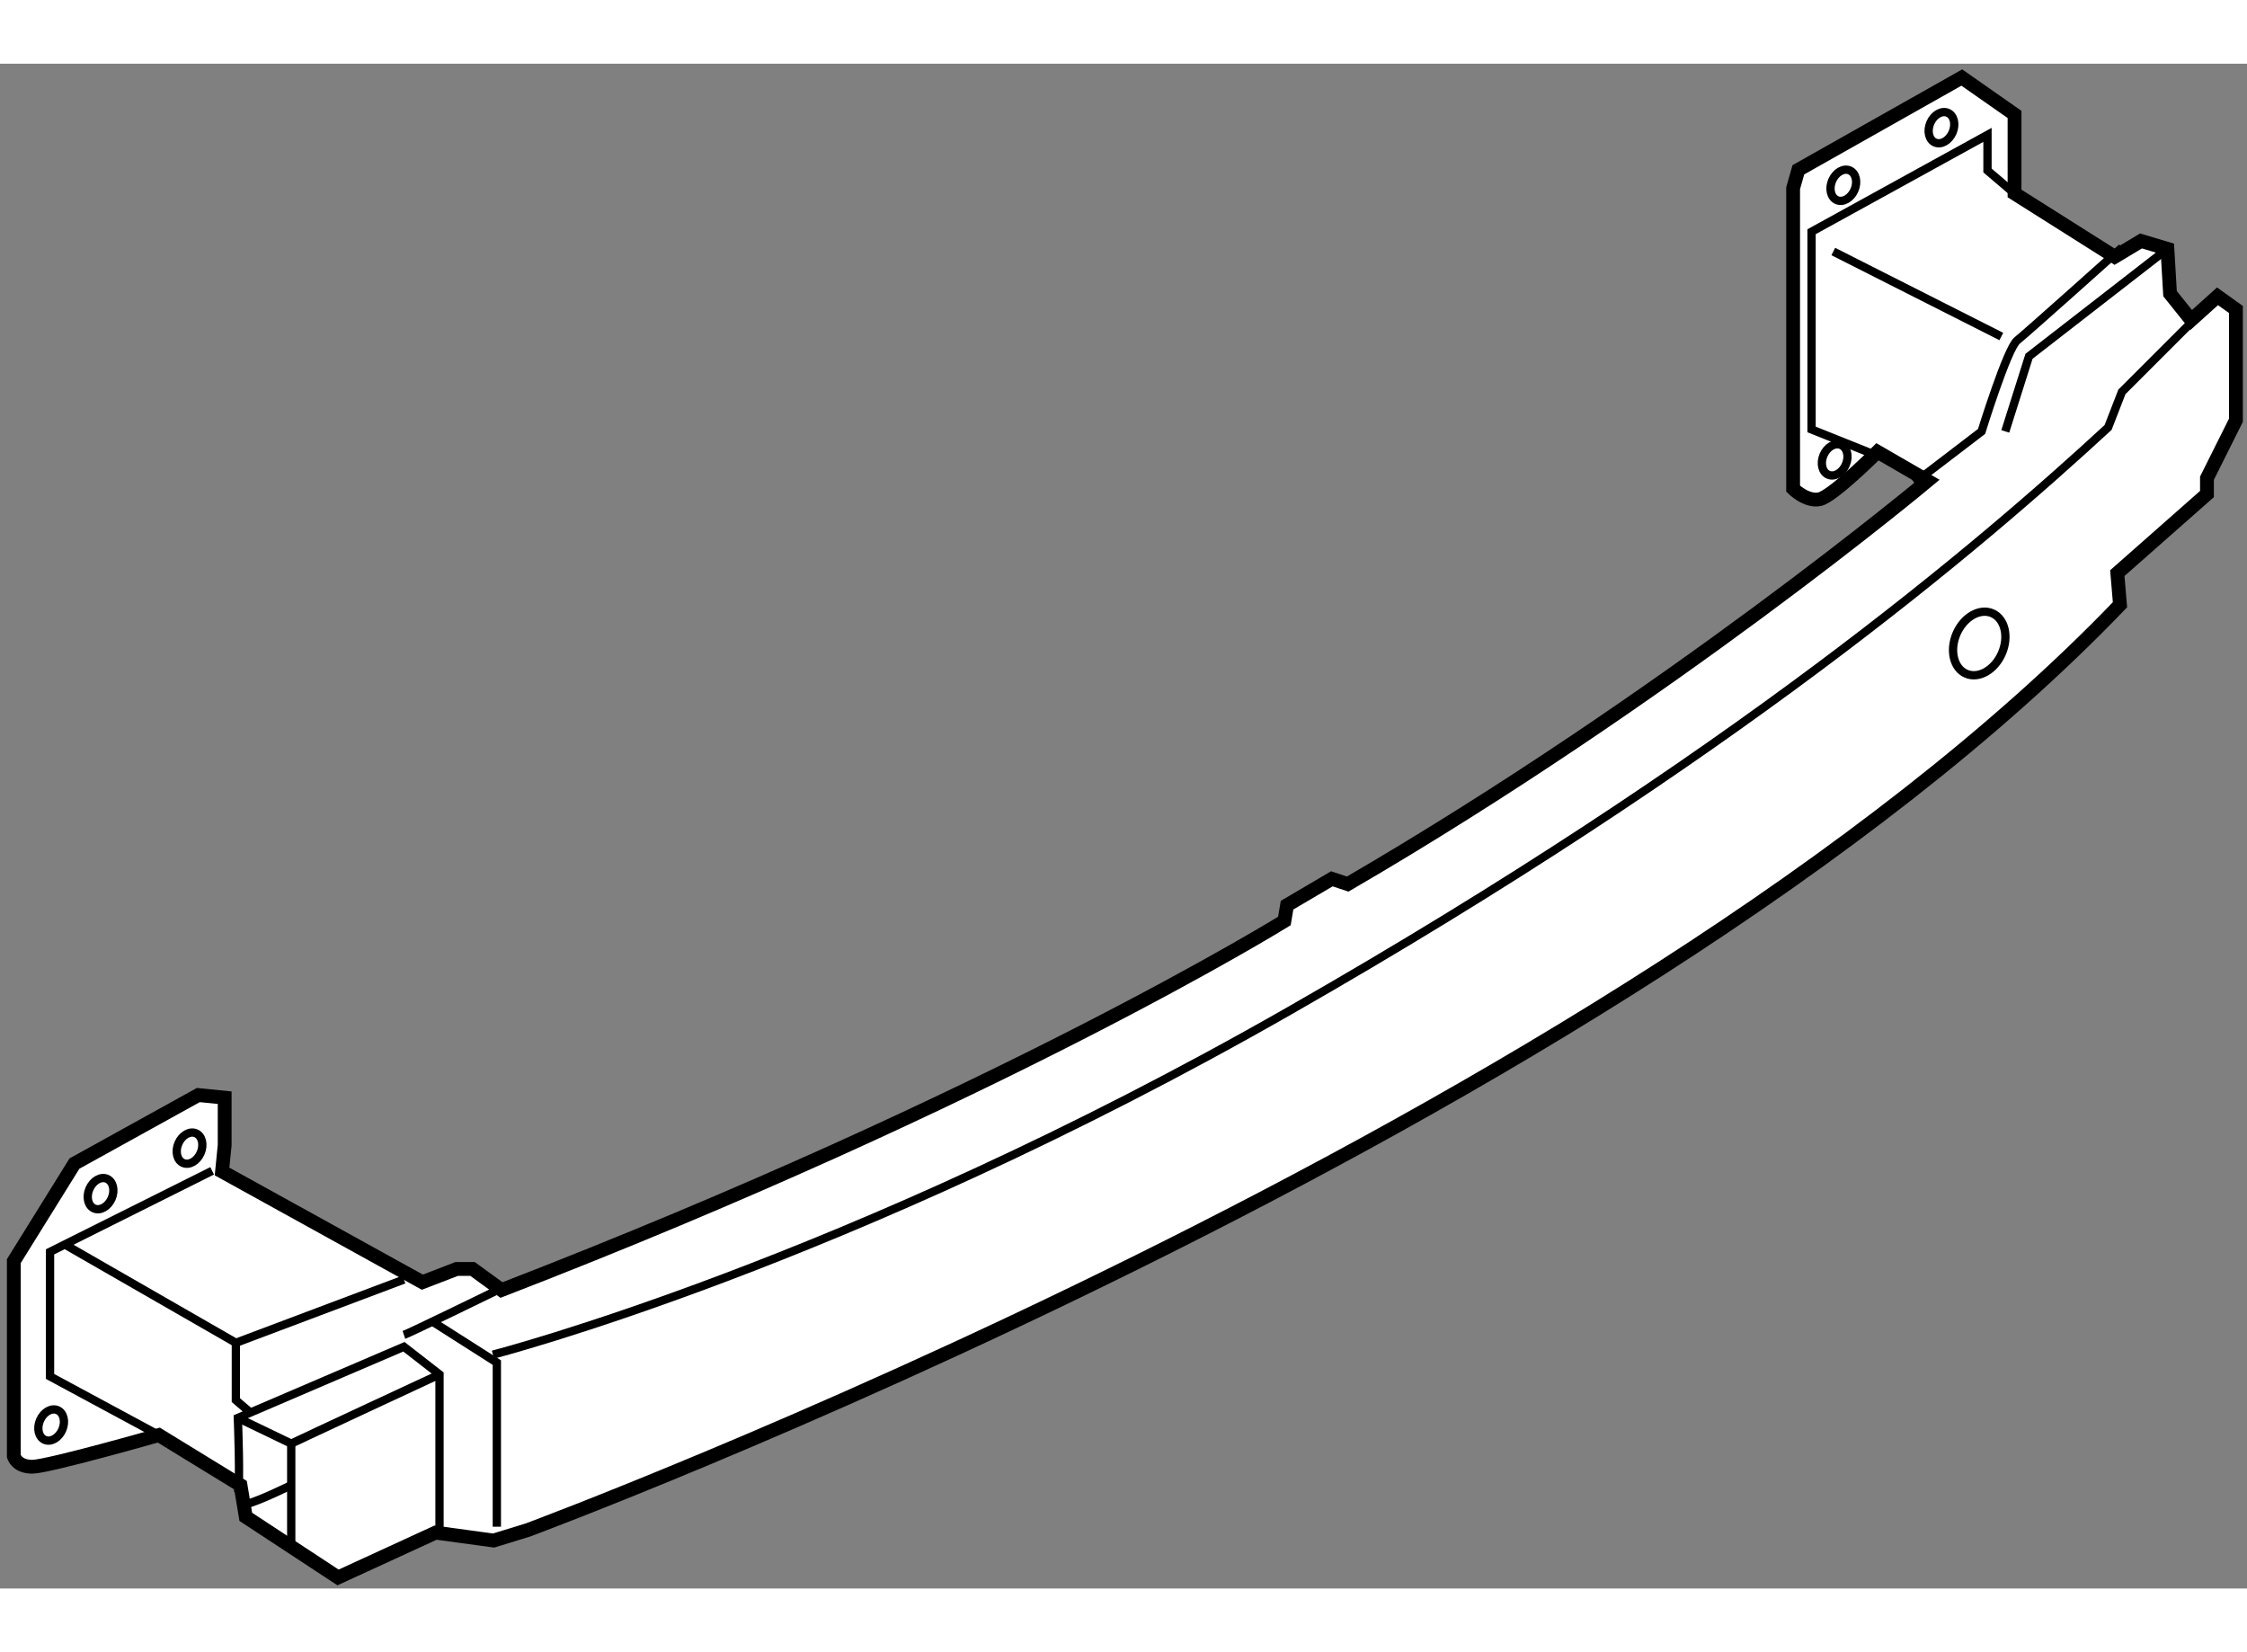 <?xml version="1.0" encoding="utf-8"?>
<!-- Generator: Adobe Illustrator 15.1.0, SVG Export Plug-In . SVG Version: 6.00 Build 0)  -->
<!DOCTYPE svg PUBLIC "-//W3C//DTD SVG 1.1//EN" "http://www.w3.org/Graphics/SVG/1.1/DTD/svg11.dtd">
<svg version="1.1" xmlns="http://www.w3.org/2000/svg" xmlns:xlink="http://www.w3.org/1999/xlink" x="0px" y="0px" width="244.8px"
	 height="180px" viewBox="82.368 4.113 81.32 55.183" enable-background="new 0 0 244.8 180" xml:space="preserve">
	
<rect x="82.368" y="4.113" width="81.32" height="55.183" fill="#808080" stroke="none"/>
	
<g><path fill="#FFFFFF" stroke="#000000" stroke-width="0.5" d="M97.654,48.21l-7.25-4.006l0.095-0.954v-1.717l-0.954-0.095
			l-4.483,2.48l-2.194,3.53v7.059c0,0,0.095,0.382,0.668,0.382c0.572,0,4.579-1.145,4.579-1.145l2.957,1.813l0.191,1.145
			l3.339,2.194l3.53-1.622l2.099,0.286l1.24-0.381c0,0,39.59-14.691,57.62-33.485l-0.096-1.145l3.244-2.862v-0.573l1.049-2.099
			v-4.007l-0.667-0.477l-0.954,0.858l-0.764-0.954l-0.096-1.622l-0.953-0.286l-0.954,0.572l-3.625-2.29V5.949l-1.908-1.336
			l-5.915,3.339l-0.19,0.667v10.875c0,0,0.477,0.477,0.954,0.381c0.477-0.095,2.099-1.717,2.099-1.717l1.813,1.049
			c0,0-9.349,7.822-20.987,14.596l-0.572-0.191l-1.622,0.954l-0.096,0.572c0,0-10.303,6.392-28.333,13.356l-1.049-0.763h-0.572
			L97.654,48.21z"></path><path fill="none" stroke="#000000" stroke-width="0.3" d="M90.976,55.842c0.095-0.287,0-2.719,0-2.719l6.01-2.576l1.288,1.002
			v5.724"></path><polyline fill="none" stroke="#000000" stroke-width="0.3" points="90.976,53.123 92.908,54.053 92.908,57.702 		"></polyline><path fill="none" stroke="#000000" stroke-width="0.3" d="M92.908,54.053c0.286-0.143,5.366-2.504,5.366-2.504"></path><polyline fill="none" stroke="#000000" stroke-width="0.3" points="90.046,44.18 84.179,47.113 84.179,51.621 88.114,53.743 		"></polyline><polyline fill="none" stroke="#000000" stroke-width="0.3" points="84.68,46.827 90.904,50.404 90.904,52.479 91.405,52.909 		"></polyline><line fill="none" stroke="#000000" stroke-width="0.3" x1="90.904" y1="50.404" x2="96.986" y2="48.115"></line><path fill="none" stroke="#000000" stroke-width="0.3" d="M96.986,50.118c0.214-0.072,3.291-1.574,3.291-1.574"></path><polyline fill="none" stroke="#000000" stroke-width="0.3" points="97.988,49.617 100.349,51.12 100.349,57.059 		"></polyline><path fill="none" stroke="#000000" stroke-width="0.3" d="M100.206,50.833c0,0,12.807-3.291,28.834-12.449
			c16.026-9.158,24.994-16.838,29.621-21.107l0.5-1.288l2.791-2.791"></path><path fill="none" stroke="#000000" stroke-width="0.3" d="M151.649,19.281l2.433-1.86c0,0,0.93-3.005,1.287-3.291
			c0.358-0.286,3.792-3.363,3.792-3.363"></path><polyline fill="none" stroke="#000000" stroke-width="0.3" points="160.807,10.814 155.799,14.702 154.94,17.42 		"></polyline><polyline fill="none" stroke="#000000" stroke-width="0.3" points="155.274,8.811 154.296,7.977 154.296,6.688 147.929,10.194 
			147.929,17.349 150.075,18.208 		"></polyline><line fill="none" stroke="#000000" stroke-width="0.3" x1="148.716" y1="10.91" x2="154.797" y2="13.986"></line><path fill="none" stroke="#000000" stroke-width="0.3" d="M91.191,56.271c0.572-0.143,1.717-0.716,1.717-0.716"></path><ellipse transform="matrix(0.918 0.397 -0.397 0.918 24.939 -30.443)" fill="none" stroke="#000000" stroke-width="0.3" cx="85.985" cy="45.003" rx="0.438" ry="0.585"></ellipse><ellipse transform="matrix(0.918 0.397 -0.397 0.918 24.55 -31.857)" fill="none" stroke="#000000" stroke-width="0.3" cx="89.205" cy="43.357" rx="0.438" ry="0.585"></ellipse><ellipse transform="matrix(0.918 0.397 -0.397 0.918 28.116 -29.044)" fill="none" stroke="#000000" stroke-width="0.3" cx="84.197" cy="53.374" rx="0.438" ry="0.585"></ellipse><ellipse transform="matrix(0.918 0.398 -0.398 0.918 15.638 -58.546)" fill="none" stroke="#000000" stroke-width="0.3" cx="149.02" cy="8.441" rx="0.438" ry="0.585"></ellipse><ellipse transform="matrix(0.918 0.397 -0.397 0.918 15.102 -60.063)" fill="none" stroke="#000000" stroke-width="0.3" cx="152.597" cy="6.438" rx="0.438" ry="0.585"></ellipse><ellipse transform="matrix(0.918 0.397 -0.397 0.918 19.557 -57.541)" fill="none" stroke="#000000" stroke-width="0.3" cx="148.733" cy="18.458" rx="0.438" ry="0.585"></ellipse><ellipse transform="matrix(0.918 0.397 -0.397 0.918 22.635 -59.078)" fill="none" stroke="#000000" stroke-width="0.3" cx="153.956" cy="25.112" rx="0.894" ry="1.192"></ellipse></g>


</svg>